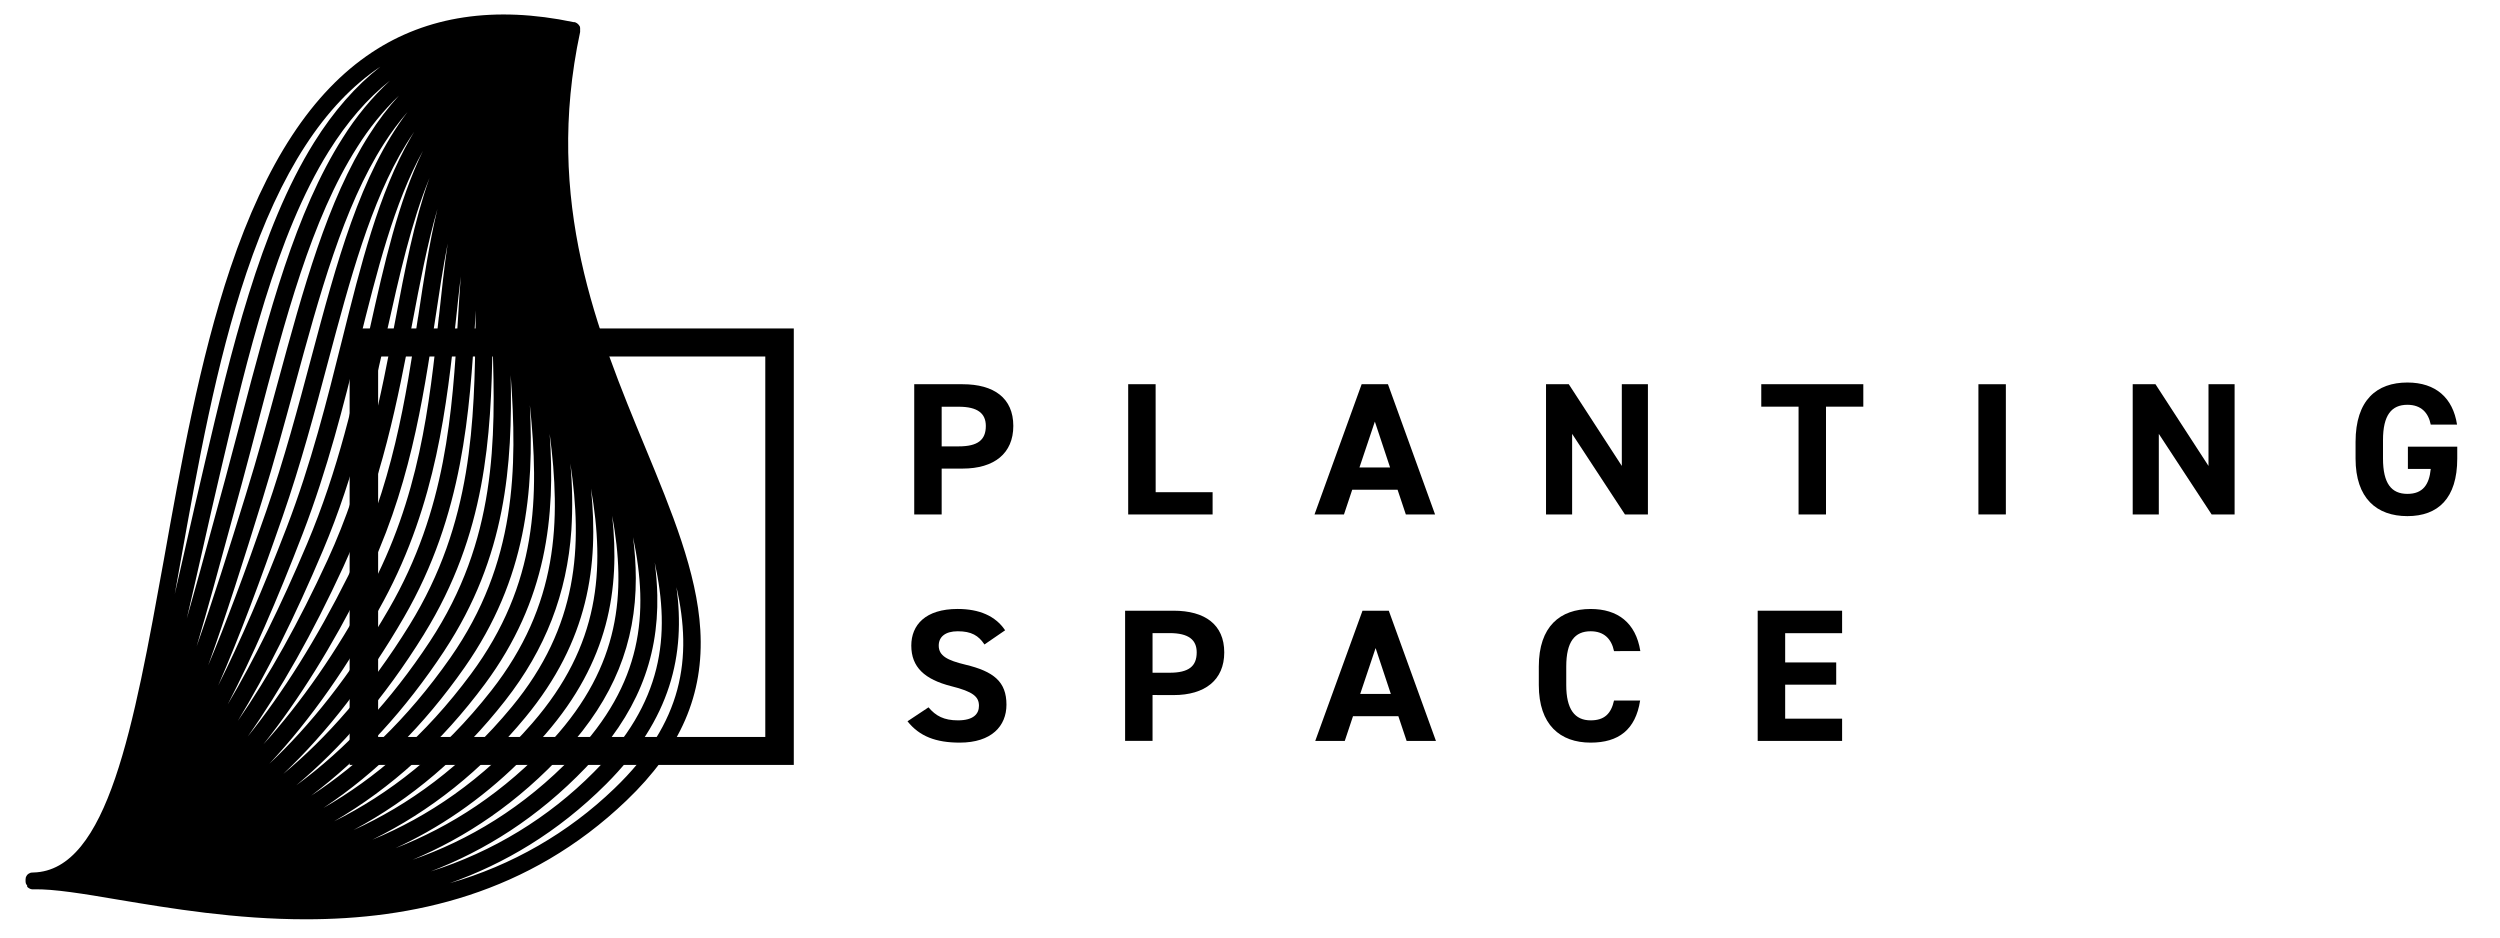 <svg width="120" height="45" viewBox="0 0 120 45" fill="none" xmlns="http://www.w3.org/2000/svg">
<path d="M45.2 22.492V24.693H43.883V18.443H46.208C47.706 18.443 48.639 19.104 48.639 20.445C48.639 21.767 47.716 22.492 46.208 22.492H45.2ZM46.019 21.426C46.934 21.426 47.32 21.117 47.32 20.447C47.32 19.849 46.934 19.523 46.019 19.523H45.2V21.426H46.019Z" fill="black"/>
<path d="M55.472 23.624H58.205V24.693H54.153V18.443H55.47L55.472 23.624Z" fill="black"/>
<path d="M63.097 24.693L65.359 18.443H66.622L68.883 24.693H67.48L67.083 23.506H64.907L64.511 24.693H63.097ZM65.254 22.438H66.724L65.993 20.236L65.254 22.438Z" fill="black"/>
<path d="M79.1 18.443V24.693H77.997L75.462 20.825V24.693H74.209V18.443H75.302L77.847 22.365V18.443H79.1Z" fill="black"/>
<path d="M89.439 18.443V19.521H87.648V24.694H86.331V19.52H84.541V18.442L89.439 18.443Z" fill="black"/>
<path d="M96.281 24.693H94.964V18.443H96.281V24.693Z" fill="black"/>
<path d="M107.261 18.443V24.693H106.158L103.623 20.825V24.693H102.37V18.443H103.463L106.008 22.365V18.443H107.261Z" fill="black"/>
<path d="M117.948 21.441V22.011C117.948 23.923 117.025 24.774 115.555 24.774C114.085 24.774 113.067 23.923 113.067 22.011V21.215C113.067 19.194 114.091 18.361 115.555 18.361C116.921 18.361 117.741 19.104 117.938 20.381H116.676C116.563 19.811 116.215 19.43 115.555 19.43C114.791 19.43 114.384 19.928 114.384 21.124V22.011C114.384 23.208 114.789 23.706 115.555 23.706C116.299 23.706 116.601 23.262 116.676 22.51H115.579V21.441H117.948Z" fill="black"/>
<path d="M47.254 30.935C46.972 30.51 46.632 30.301 45.972 30.301C45.379 30.301 45.059 30.564 45.059 30.99C45.059 31.479 45.473 31.696 46.34 31.904C47.697 32.23 48.31 32.72 48.31 33.825C48.31 34.849 47.594 35.646 46.067 35.646C44.927 35.646 44.135 35.347 43.56 34.622L44.569 33.952C44.917 34.368 45.313 34.577 45.982 34.577C46.736 34.577 46.99 34.26 46.99 33.88C46.99 33.445 46.717 33.2 45.661 32.937C44.38 32.611 43.742 32.022 43.742 30.988C43.742 30 44.42 29.23 45.967 29.23C47.003 29.23 47.785 29.565 48.246 30.254L47.254 30.935Z" fill="black"/>
<path d="M55.322 33.361V35.561H54.005V29.314H56.333C57.831 29.314 58.764 29.975 58.764 31.316C58.764 32.639 57.84 33.364 56.333 33.364L55.322 33.361ZM56.142 32.291C57.056 32.291 57.442 31.984 57.442 31.313C57.442 30.715 57.056 30.389 56.142 30.389H55.322V32.291H56.142Z" fill="black"/>
<path d="M63.132 35.564L65.4 29.314H66.662L68.925 35.564H67.518L67.121 34.378H64.944L64.549 35.564H63.132ZM65.29 33.309H66.76L66.029 31.107L65.29 33.309Z" fill="black"/>
<path d="M77.473 31.253C77.35 30.664 76.992 30.301 76.351 30.301C75.588 30.301 75.18 30.799 75.18 31.995V32.883C75.18 34.043 75.586 34.577 76.351 34.577C77.01 34.577 77.332 34.26 77.473 33.626H78.726C78.507 35.03 77.689 35.646 76.351 35.646C74.888 35.646 73.863 34.794 73.863 32.883V31.994C73.863 30.066 74.888 29.231 76.351 29.231C77.642 29.231 78.519 29.884 78.736 31.252L77.473 31.253Z" fill="black"/>
<path d="M88.421 29.314V30.393H85.688V31.797H88.138V32.864H85.688V34.496H88.421V35.564H84.369V29.314H88.421Z" fill="black"/>
<path d="M33.615 30.233C33.451 27.472 32.246 24.559 30.971 21.475C28.686 15.954 26.098 9.697 27.846 1.535C27.846 1.535 27.846 1.53 27.846 1.528C27.847 1.526 27.847 1.524 27.846 1.523V1.513C27.847 1.511 27.847 1.508 27.846 1.506V1.501V1.489V1.482C27.846 1.482 27.846 1.482 27.846 1.478C27.846 1.473 27.846 1.478 27.846 1.473V1.453V1.409C27.847 1.407 27.847 1.405 27.846 1.403V1.397V1.393V1.373C27.846 1.371 27.846 1.369 27.846 1.367C27.846 1.367 27.846 1.362 27.846 1.36C27.846 1.36 27.846 1.36 27.846 1.355V1.35V1.345V1.342C27.846 1.34 27.846 1.339 27.846 1.337L27.841 1.321V1.294C27.836 1.284 27.832 1.274 27.827 1.264C27.783 1.18 27.712 1.114 27.624 1.077C27.615 1.073 27.606 1.069 27.596 1.066H27.585H27.582L27.566 1.062H27.557H27.552H27.541H27.53C23.753 0.271 20.497 0.761 17.852 2.514C14.987 4.413 12.765 7.8 11.058 12.867C9.582 17.253 8.668 22.369 7.861 26.888C6.413 34.877 5.178 41.792 1.602 41.88H1.578H1.559L1.542 41.884H1.533H1.519H1.509L1.491 41.889H1.48L1.455 41.899L1.444 41.903L1.416 41.918H1.409L1.38 41.936H1.375C1.365 41.942 1.356 41.95 1.348 41.957L1.325 41.979H1.321L1.314 41.986L1.3 42.003L1.295 42.008C1.295 42.01 1.295 42.011 1.295 42.013C1.293 42.016 1.292 42.018 1.29 42.021L1.281 42.033L1.276 42.039L1.272 42.047L1.262 42.064L1.256 42.073V42.079C1.254 42.084 1.251 42.09 1.249 42.095C1.247 42.099 1.245 42.103 1.243 42.108C1.243 42.115 1.238 42.122 1.236 42.129V42.14C1.235 42.142 1.235 42.143 1.236 42.145C1.236 42.153 1.232 42.161 1.231 42.169V42.179C1.231 42.188 1.231 42.197 1.227 42.206C1.227 42.206 1.227 42.21 1.227 42.212C1.227 42.214 1.227 42.216 1.227 42.218C1.227 42.228 1.227 42.239 1.227 42.249C1.227 42.253 1.227 42.256 1.227 42.259C1.227 42.259 1.227 42.265 1.227 42.268V42.292V42.3C1.227 42.304 1.227 42.309 1.227 42.313C1.228 42.32 1.229 42.326 1.231 42.333C1.231 42.333 1.231 42.333 1.231 42.338C1.23 42.343 1.23 42.347 1.231 42.351L1.235 42.369C1.235 42.369 1.235 42.369 1.235 42.373C1.235 42.376 1.235 42.379 1.235 42.382C1.235 42.388 1.239 42.393 1.241 42.398L1.245 42.408V42.413L1.252 42.427C1.255 42.431 1.257 42.436 1.259 42.441C1.262 42.446 1.265 42.45 1.268 42.454C1.269 42.457 1.271 42.459 1.272 42.461L1.278 42.471C1.278 42.476 1.286 42.48 1.289 42.484L1.302 42.501L1.305 42.563L1.321 42.581L1.334 42.591L1.345 42.602L1.35 42.606L1.364 42.616L1.382 42.629C1.386 42.632 1.39 42.634 1.395 42.636L1.416 42.648C1.423 42.652 1.43 42.656 1.438 42.659L1.452 42.665L1.47 42.672L1.489 42.678H1.496C1.509 42.683 1.523 42.686 1.537 42.688H1.54H1.562H1.575H1.621C2.572 42.663 4.028 42.904 5.712 43.191C8.177 43.603 11.307 44.126 14.677 44.126C19.744 44.126 25.354 42.944 30.069 38.427C32.672 35.938 33.799 33.333 33.615 30.233ZM22.838 14.897C22.838 15.123 22.831 15.349 22.829 15.575C22.766 20.248 22.701 25.076 19.655 30.004C17.73 33.119 15.661 35.432 13.601 37.146C15.723 35.133 17.663 32.616 19.393 29.624C22.246 24.695 22.543 19.747 22.809 15.383C22.816 15.221 22.829 15.059 22.838 14.897ZM22.117 13.268C22.065 13.951 22.023 14.64 21.981 15.335C21.708 19.819 21.427 24.457 18.672 29.221C16.806 32.45 14.846 34.86 12.929 36.661C14.914 34.542 16.753 31.916 18.422 28.825C20.947 24.133 21.449 19.441 21.891 15.301C21.965 14.609 22.037 13.932 22.117 13.268ZM20.361 30.426C23.328 25.627 23.57 20.981 23.642 16.478C23.797 21.132 23.832 25.933 20.636 30.786C18.761 33.633 16.623 35.936 14.222 37.694C16.319 35.937 18.415 33.58 20.363 30.426H20.361ZM21.064 15.213C20.609 19.478 20.137 23.888 17.686 28.442C16.165 31.27 14.459 33.72 12.646 35.724C14.345 33.591 15.951 31.014 17.448 28.017C19.643 23.621 20.301 19.225 20.887 15.346C21.076 14.082 21.261 12.857 21.49 11.683C21.322 12.825 21.196 14.004 21.067 15.213H21.064ZM21.332 31.229C24.306 26.714 24.598 22.3 24.514 18.008C24.832 22.449 24.806 27.01 21.619 31.57C19.518 34.572 17.224 36.691 14.937 38.191C17.322 36.399 19.455 34.078 21.334 31.229H21.332ZM20.066 15.226C19.492 19.046 18.842 23.377 16.704 27.658C15.202 30.665 13.593 33.236 11.893 35.351C13.476 33.115 15.014 30.39 16.476 27.217C18.336 23.178 19.104 19.125 19.783 15.55C20.159 13.566 20.51 11.714 20.998 10.029C20.605 11.66 20.342 13.405 20.069 15.226H20.066ZM22.304 32.03C25.289 27.764 25.629 23.555 25.434 19.448C25.889 23.81 25.816 28.021 22.605 32.354C20.39 35.344 17.961 37.387 15.527 38.78C18.082 37.081 20.351 34.824 22.304 32.03ZM18.97 15.397C18.302 18.927 17.543 22.928 15.724 26.878C14.344 29.875 12.903 32.458 11.416 34.603C12.792 32.341 14.156 29.609 15.507 26.407C17.036 22.792 17.848 19.144 18.567 15.925C19.177 13.188 19.738 10.688 20.616 8.543C19.876 10.622 19.436 12.942 18.97 15.397ZM23.276 32.832C26.271 28.789 26.658 24.767 26.385 20.825C26.933 24.995 26.802 29.035 23.589 33.141C21.221 36.164 18.627 38.135 16.034 39.425C18.784 37.827 21.206 35.622 23.276 32.832ZM17.757 15.75C17.011 19.092 16.24 22.549 14.742 26.097C13.484 29.076 12.21 31.654 10.931 33.811C12.107 31.542 13.301 28.816 14.535 25.604C15.732 22.49 16.489 19.452 17.222 16.515C18.11 12.957 18.905 9.764 20.301 7.24C19.109 9.698 18.455 12.624 17.757 15.75ZM24.246 33.633C26.182 31.164 27.218 28.485 27.426 25.443C27.491 24.377 27.476 23.308 27.378 22.244C27.97 26.209 27.765 30.054 24.574 33.921C22.2 36.797 19.586 38.653 16.965 39.843C19.73 38.363 22.169 36.286 24.246 33.633ZM19.72 6.599C18.176 9.271 17.322 12.696 16.418 16.323C15.69 19.237 14.939 22.25 13.76 25.319C12.623 28.277 11.533 30.794 10.471 32.908C11.496 30.56 12.51 27.84 13.563 24.802C14.441 22.275 15.103 19.783 15.744 17.372C16.798 13.418 17.793 9.679 19.498 6.914C19.622 6.712 19.75 6.517 19.881 6.328C19.826 6.415 19.773 6.505 19.72 6.597V6.599ZM25.216 34.434C28.256 30.751 28.745 27.136 28.368 23.452C29.044 27.342 28.798 30.97 25.556 34.706C23.166 37.459 20.525 39.208 17.874 40.306C20.663 38.935 23.123 36.971 25.216 34.434ZM14.943 17.164C14.305 19.56 13.645 22.038 12.778 24.537C11.747 27.512 10.841 29.93 9.993 31.936C10.855 29.55 11.701 26.868 12.59 23.994C13.156 22.167 13.652 20.342 14.132 18.577C15.339 14.136 16.48 9.941 18.426 6.902C18.768 6.365 19.149 5.853 19.566 5.369C17.288 8.362 16.162 12.586 14.943 17.164ZM20.483 39.944C22.589 38.753 24.508 37.168 26.187 35.234C29.219 31.74 29.768 28.282 29.385 24.758C30.07 28.467 29.761 31.944 26.54 35.49C24.192 38.059 21.601 39.691 18.986 40.711C19.498 40.474 19.997 40.219 20.483 39.944ZM19.166 4.571C18.629 5.161 18.145 5.797 17.721 6.471C15.711 9.616 14.555 13.868 13.331 18.37C12.853 20.128 12.358 21.946 11.794 23.762C10.989 26.371 10.217 28.819 9.439 31.024C9.976 29.212 10.502 27.276 11.041 25.293C11.229 24.601 11.42 23.901 11.614 23.192C11.869 22.249 12.12 21.295 12.361 20.373C13.691 15.3 14.947 10.508 17.151 7.055C17.717 6.149 18.395 5.315 19.168 4.572L19.166 4.571ZM27.157 36.034C29.452 33.507 30.523 30.876 30.519 27.755C30.516 27.096 30.471 26.438 30.386 25.784C31.163 29.465 30.838 32.798 27.524 36.276C25.13 38.777 22.481 40.335 19.804 41.269C22.345 40.201 24.858 38.549 27.157 36.034ZM18.719 3.869C17.844 4.685 17.081 5.609 16.451 6.619C14.182 10.179 12.907 15.031 11.561 20.167C11.319 21.087 11.07 22.036 10.816 22.977C10.621 23.686 10.43 24.386 10.243 25.079C9.811 26.667 9.39 28.215 8.966 29.691C9.214 28.635 9.459 27.55 9.709 26.448C10.008 25.125 10.317 23.756 10.642 22.383C11.863 17.198 13.246 11.321 15.782 7.262C16.658 5.862 17.63 4.734 18.719 3.869ZM28.128 36.833C30.529 34.317 31.616 31.688 31.55 28.565C31.538 28.042 31.497 27.519 31.427 27C32.201 30.529 31.819 33.741 28.507 37.059C26.333 39.253 23.645 40.89 20.678 41.827C23.255 40.838 25.802 39.263 28.128 36.833ZM11.826 13.107C13.465 8.242 15.572 5 18.257 3.201C17.07 4.13 16.009 5.342 15.076 6.837C12.469 11.007 11.07 16.953 9.836 22.198C9.51 23.575 9.2 24.946 8.9 26.271C8.728 27.031 8.559 27.78 8.388 28.517C8.478 28.02 8.568 27.518 8.658 27.012C9.5 22.304 10.37 17.436 11.826 13.108V13.107ZM29.49 37.848C27.278 39.981 24.563 41.542 21.588 42.393C24.191 41.468 26.756 39.973 29.098 37.632C32.23 34.494 32.902 31.406 32.472 28.182C33.238 31.575 32.803 34.675 29.49 37.848Z" fill="black"/>
<path d="M38.102 36.716H16.782V15.766H38.102V36.716ZM18.15 35.374H36.734V17.112H18.15V35.374Z" fill="black"/>
</svg>
